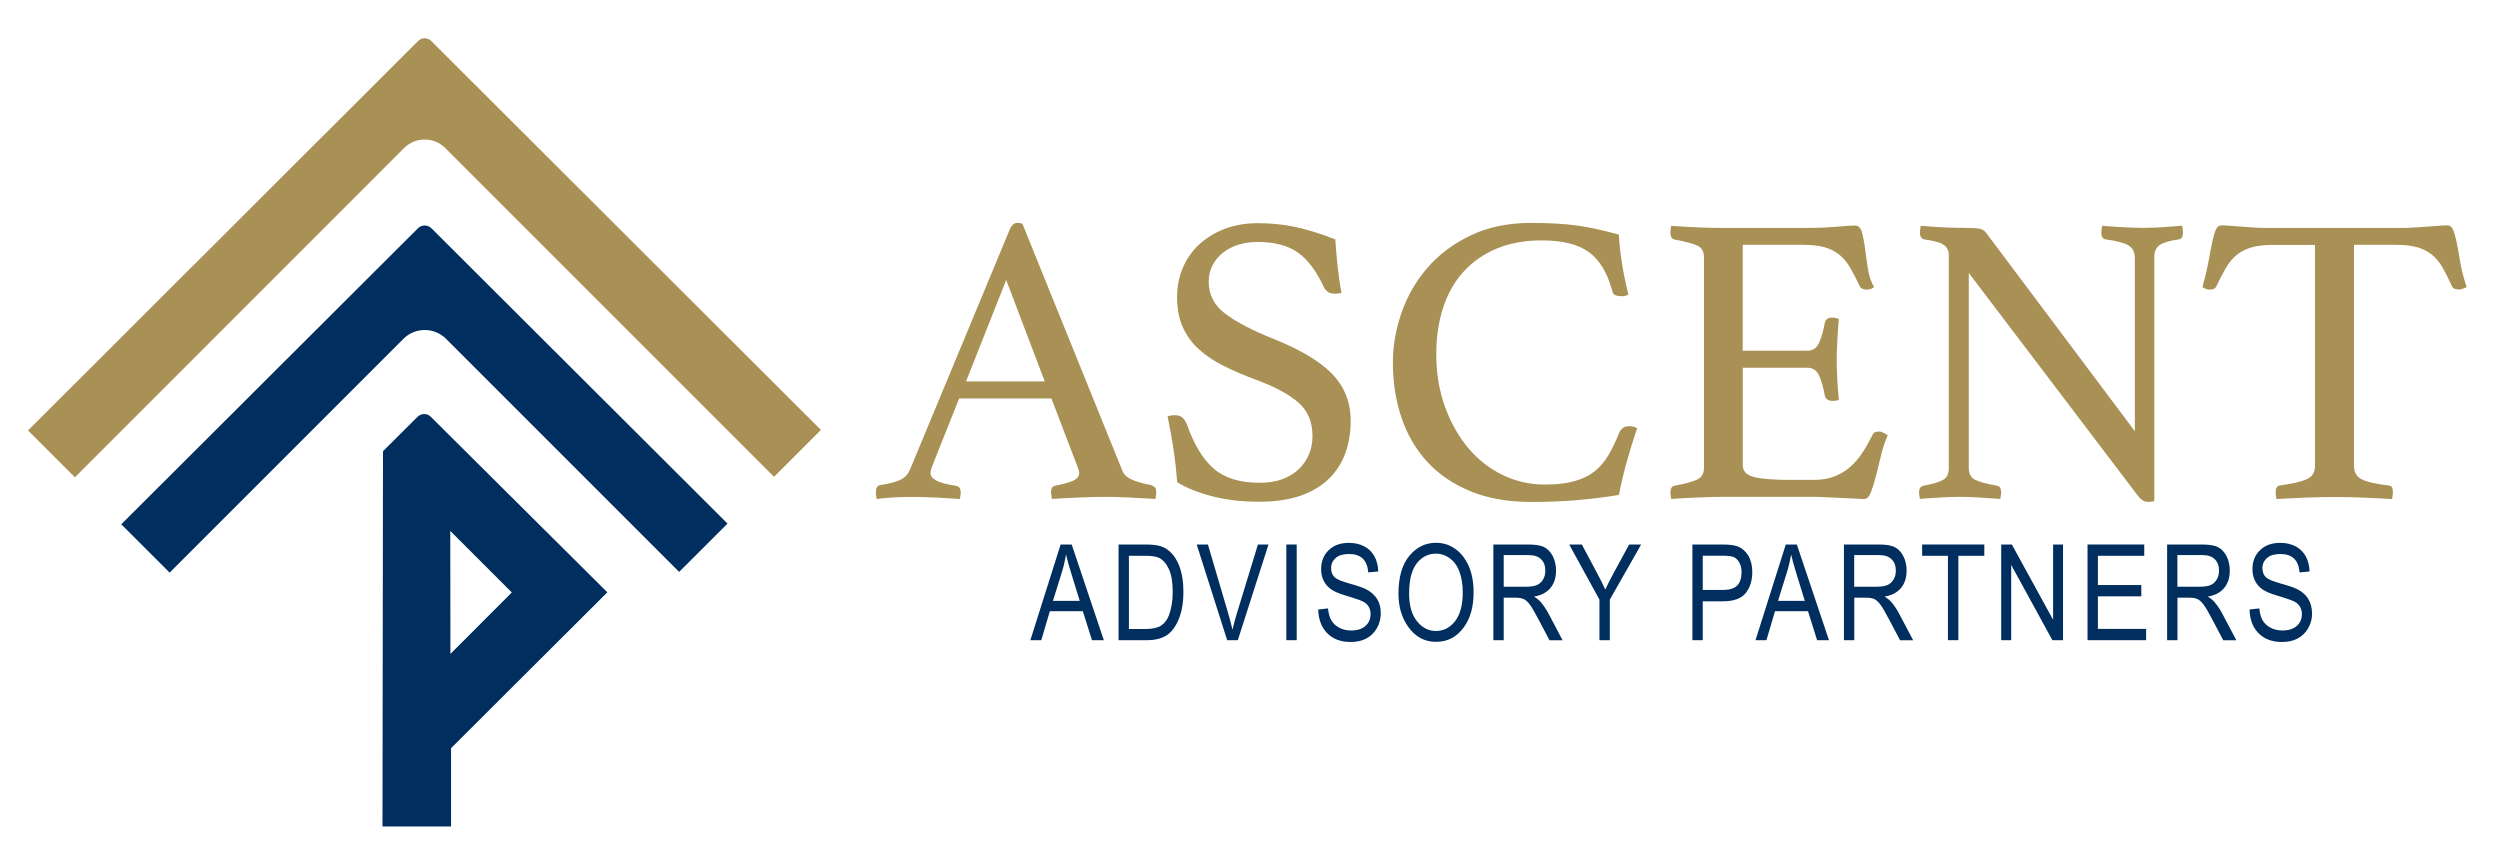 <?xml version="1.0" encoding="utf-8"?>
<!-- Generator: Adobe Illustrator 27.3.1, SVG Export Plug-In . SVG Version: 6.00 Build 0)  -->
<svg version="1.1" id="Layer_1" xmlns="http://www.w3.org/2000/svg" xmlns:xlink="http://www.w3.org/1999/xlink" x="0px" y="0px"
	 viewBox="0 0 347.79 119.59" style="enable-background:new 0 0 347.79 119.59;" xml:space="preserve">
<style type="text/css">
	.st0{fill:#A99054;}
	.st1{fill:#002E5F;}
</style>
<g>
	<g>
		<g>
			<path class="st0" d="M160.08,67.46c-0.77-0.12-1.55-0.33-2.36-0.63c-0.81-0.31-1.32-0.73-1.55-1.27l-13.94-34.44
				c-0.31-0.08-0.54-0.12-0.69-0.12c-0.46,0-0.82,0.33-1.09,0.98l-13.88,33.41c-0.27,0.61-0.7,1.07-1.3,1.35
				c-0.6,0.29-1.49,0.53-2.68,0.72c-0.31,0.04-0.51,0.15-0.6,0.35c-0.1,0.19-0.14,0.42-0.14,0.69c0,0.31,0.04,0.61,0.11,0.92
				c0.88-0.12,1.73-0.19,2.53-0.23c0.81-0.04,1.59-0.06,2.36-0.06c1.11,0,2.25,0.03,3.4,0.09c1.15,0.06,2.25,0.12,3.28,0.2
				c0.08-0.38,0.12-0.69,0.12-0.92c0-0.23-0.05-0.43-0.14-0.6c-0.1-0.17-0.28-0.28-0.55-0.32c-2.34-0.35-3.51-0.92-3.51-1.73
				c0-0.31,0.1-0.69,0.29-1.15l3.69-9.27h12.84l3.63,9.5c0.15,0.35,0.23,0.63,0.23,0.86c0,0.5-0.31,0.87-0.92,1.12
				c-0.61,0.25-1.42,0.47-2.42,0.66c-0.11,0-0.24,0.07-0.37,0.2c-0.13,0.13-0.2,0.37-0.2,0.72c0,0.23,0.04,0.54,0.12,0.92
				c1.11-0.08,2.36-0.14,3.74-0.2c1.38-0.06,2.61-0.09,3.69-0.09c1.04,0,2.15,0.03,3.34,0.09c1.19,0.06,2.4,0.12,3.63,0.2
				c0.08-0.38,0.11-0.69,0.11-0.92c0-0.35-0.07-0.59-0.2-0.72C160.49,67.65,160.31,67.54,160.08,67.46z M134.39,53.06l5.59-14.11
				l5.36,14.11H134.39z"/>
			<path class="st0" d="M177.13,47.13c-2.96-1.19-5.19-2.36-6.71-3.51c-1.52-1.15-2.27-2.63-2.27-4.44c0-0.84,0.18-1.61,0.55-2.3
				c0.36-0.69,0.85-1.28,1.47-1.76s1.33-0.84,2.16-1.09c0.82-0.25,1.7-0.37,2.62-0.37c2.38,0,4.26,0.5,5.64,1.5
				c1.38,1,2.57,2.59,3.57,4.78c0.11,0.23,0.29,0.44,0.52,0.63c0.23,0.19,0.6,0.29,1.09,0.29c0.19,0,0.48-0.04,0.86-0.12
				c-0.23-1.15-0.41-2.39-0.55-3.72c-0.14-1.32-0.24-2.56-0.32-3.72c-2.07-0.81-3.94-1.38-5.59-1.73c-1.65-0.35-3.38-0.52-5.18-0.52
				c-1.73,0-3.28,0.27-4.67,0.81c-1.38,0.54-2.56,1.27-3.54,2.19c-0.98,0.92-1.73,2.01-2.25,3.25c-0.52,1.25-0.78,2.58-0.78,4
				c0,1.61,0.26,3.01,0.78,4.18c0.52,1.17,1.26,2.2,2.22,3.08c0.96,0.88,2.11,1.66,3.46,2.33c1.34,0.67,2.84,1.32,4.49,1.93
				c2.53,0.92,4.48,1.96,5.85,3.11c1.36,1.15,2.04,2.73,2.04,4.72c0,0.88-0.15,1.71-0.46,2.48c-0.31,0.77-0.77,1.46-1.38,2.07
				c-0.62,0.61-1.38,1.09-2.3,1.44c-0.92,0.35-2,0.52-3.23,0.52c-2.73,0-4.85-0.65-6.36-1.96c-1.52-1.31-2.75-3.34-3.72-6.11
				c-0.19-0.46-0.41-0.8-0.66-1.01c-0.25-0.21-0.61-0.32-1.07-0.32c-0.38,0-0.71,0.06-0.98,0.17c0.31,1.5,0.58,3,0.81,4.49
				c0.23,1.5,0.4,3.05,0.52,4.67c1.34,0.81,2.99,1.46,4.92,1.96c1.94,0.5,4.1,0.75,6.48,0.75c2.27,0,4.2-0.29,5.82-0.86
				c1.61-0.58,2.93-1.37,3.95-2.39c1.02-1.02,1.77-2.21,2.25-3.57c0.48-1.36,0.72-2.83,0.72-4.41c0-2.61-0.87-4.81-2.62-6.6
				C183.53,50.21,180.82,48.59,177.13,47.13z"/>
			<path class="st0" d="M226.66,59.29c-0.65,0-1.11,0.29-1.38,0.86c-0.46,1.15-0.95,2.18-1.47,3.08c-0.52,0.9-1.15,1.66-1.9,2.28
				c-0.75,0.61-1.69,1.09-2.82,1.41c-1.13,0.33-2.53,0.49-4.18,0.49c-2.07,0-4.02-0.44-5.85-1.32c-1.82-0.88-3.42-2.13-4.78-3.74
				c-1.36-1.61-2.45-3.53-3.26-5.76c-0.81-2.23-1.21-4.67-1.21-7.31c0-2.38,0.32-4.54,0.95-6.48c0.63-1.94,1.57-3.6,2.82-4.98
				c1.25-1.38,2.78-2.46,4.61-3.23c1.82-0.77,3.93-1.15,6.31-1.15c2.84,0,5.01,0.54,6.51,1.61c1.5,1.08,2.59,2.88,3.28,5.41
				c0.08,0.35,0.24,0.56,0.49,0.63c0.25,0.08,0.53,0.12,0.83,0.12c0.31,0,0.61-0.08,0.92-0.23c-0.38-1.54-0.69-3.05-0.92-4.55
				c-0.23-1.5-0.36-2.76-0.4-3.8c-1-0.27-1.96-0.51-2.88-0.72c-0.92-0.21-1.86-0.38-2.82-0.52c-0.96-0.13-1.97-0.23-3.02-0.29
				c-1.06-0.06-2.22-0.09-3.48-0.09c-3.23,0-6.05,0.59-8.47,1.76c-2.42,1.17-4.43,2.69-6.02,4.55c-1.59,1.86-2.78,3.95-3.57,6.25
				c-0.79,2.3-1.18,4.59-1.18,6.85c0,2.73,0.39,5.27,1.18,7.63c0.79,2.36,1.98,4.42,3.57,6.16c1.59,1.75,3.6,3.12,6.02,4.12
				c2.42,1,5.24,1.5,8.47,1.5c2.34,0,4.49-0.09,6.45-0.26c1.96-0.17,3.88-0.41,5.76-0.72c0.31-1.61,0.69-3.23,1.15-4.84
				c0.46-1.61,0.92-3.09,1.38-4.44c-0.11-0.08-0.28-0.14-0.49-0.2C227.06,59.31,226.86,59.29,226.66,59.29z"/>
			<path class="st0" d="M261.4,60.03c-0.46,0-0.75,0.13-0.86,0.4c-0.46,0.92-0.94,1.77-1.44,2.53c-0.5,0.77-1.07,1.43-1.7,1.99
				c-0.63,0.56-1.36,1-2.19,1.32c-0.82,0.33-1.8,0.49-2.91,0.49h-3.17c-2.38,0-4.09-0.13-5.13-0.4c-1.04-0.27-1.55-0.81-1.55-1.61
				V51.16h8.99c0.77,0,1.32,0.37,1.64,1.12s0.59,1.66,0.78,2.74c0.12,0.5,0.48,0.75,1.09,0.75c0.27,0,0.56-0.04,0.86-0.12
				c-0.11-1.19-0.19-2.26-0.23-3.2s-0.06-1.74-0.06-2.39c0-0.81,0.03-1.75,0.09-2.82c0.06-1.07,0.12-2.03,0.2-2.88
				c-0.11-0.04-0.27-0.08-0.46-0.12c-0.19-0.04-0.35-0.06-0.46-0.06c-0.58,0-0.92,0.25-1.04,0.75c-0.19,1.08-0.45,1.99-0.78,2.74
				c-0.33,0.75-0.87,1.12-1.64,1.12h-8.99V34.06h8.53c1.15,0,2.12,0.12,2.91,0.35c0.79,0.23,1.46,0.58,2.02,1.04
				c0.56,0.46,1.05,1.05,1.47,1.76c0.42,0.71,0.86,1.56,1.33,2.56c0.15,0.35,0.48,0.52,0.98,0.52c0.38,0,0.73-0.11,1.04-0.35
				c-0.42-0.69-0.71-1.54-0.86-2.53c-0.15-1-0.29-1.94-0.4-2.82c-0.11-0.88-0.26-1.64-0.43-2.27c-0.17-0.63-0.51-0.95-1.01-0.95
				c-0.42,0-1.27,0.06-2.53,0.17s-2.76,0.17-4.49,0.17h-11.35c-0.88,0-1.88-0.02-3-0.06c-1.11-0.04-2.5-0.12-4.15-0.23
				c-0.04,0.15-0.07,0.3-0.09,0.43c-0.02,0.14-0.03,0.3-0.03,0.49c0,0.58,0.19,0.9,0.58,0.98c1.61,0.31,2.7,0.6,3.25,0.89
				c0.56,0.29,0.84,0.82,0.84,1.58V65.1c0,0.77-0.32,1.31-0.95,1.61c-0.63,0.31-1.68,0.6-3.14,0.86c-0.38,0.08-0.58,0.38-0.58,0.92
				c0,0.23,0.04,0.54,0.11,0.92c1.15-0.08,2.36-0.14,3.63-0.2c1.27-0.06,2.46-0.09,3.57-0.09h12.61c0.5,0,1.09,0.02,1.79,0.06
				c0.69,0.04,1.37,0.07,2.05,0.09c0.67,0.02,1.29,0.05,1.87,0.09c0.58,0.04,1.02,0.06,1.33,0.06c0.38,0,0.7-0.33,0.95-0.98
				c0.25-0.65,0.49-1.44,0.72-2.36c0.23-0.92,0.47-1.89,0.72-2.91c0.25-1.02,0.55-1.89,0.89-2.62c-0.19-0.12-0.39-0.23-0.61-0.35
				C261.79,60.09,261.59,60.03,261.4,60.03z"/>
			<path class="st0" d="M300.85,31.61c-0.92,0.06-1.81,0.09-2.65,0.09c-0.88,0-1.82-0.03-2.82-0.09c-1-0.06-1.98-0.12-2.94-0.2
				c-0.08,0.38-0.11,0.69-0.11,0.92c0,0.61,0.21,0.94,0.63,0.98c1.46,0.19,2.5,0.46,3.11,0.81c0.61,0.35,0.92,0.94,0.92,1.79v24.08
				l-20.68-27.59c-0.23-0.31-0.53-0.5-0.89-0.58c-0.36-0.08-1.1-0.12-2.22-0.12c-0.54,0-1.15-0.01-1.84-0.03
				c-0.69-0.02-1.35-0.05-1.96-0.09c-0.69-0.04-1.42-0.1-2.19-0.17c-0.04,0.15-0.06,0.29-0.06,0.4c-0.04,0.15-0.06,0.33-0.06,0.52
				c0,0.58,0.21,0.9,0.63,0.98c1.38,0.19,2.29,0.45,2.73,0.78c0.44,0.33,0.66,0.8,0.66,1.41V65.1c0,0.77-0.24,1.31-0.72,1.61
				c-0.48,0.31-1.41,0.6-2.79,0.86c-0.42,0.08-0.63,0.38-0.63,0.92c0,0.23,0.04,0.54,0.12,0.92c0.84-0.08,1.79-0.14,2.82-0.2
				c1.04-0.06,1.94-0.09,2.71-0.09c0.84,0,1.76,0.03,2.74,0.09c0.98,0.06,1.95,0.12,2.91,0.2c0.08-0.38,0.12-0.69,0.12-0.92
				c0-0.54-0.19-0.84-0.58-0.92c-1.54-0.27-2.57-0.56-3.11-0.86c-0.54-0.31-0.81-0.84-0.81-1.61V37.97l23.39,30.82
				c0.31,0.42,0.58,0.7,0.81,0.83c0.23,0.13,0.48,0.2,0.75,0.2c0.11,0,0.27-0.01,0.46-0.03c0.19-0.02,0.33-0.05,0.4-0.09V35.78
				c0-0.77,0.24-1.32,0.72-1.67c0.48-0.35,1.37-0.61,2.68-0.81c0.38-0.04,0.58-0.36,0.58-0.98c0-0.23-0.04-0.54-0.11-0.92
				C302.67,31.48,301.77,31.55,300.85,31.61z"/>
			<path class="st0" d="M342.24,36.36c-0.17-1.07-0.34-1.98-0.49-2.71c-0.15-0.73-0.32-1.3-0.49-1.7c-0.17-0.4-0.45-0.6-0.83-0.6
				c-0.31,0-0.7,0.02-1.18,0.06c-0.48,0.04-1.01,0.08-1.58,0.12c-0.57,0.04-1.15,0.08-1.73,0.12c-0.58,0.04-1.09,0.06-1.56,0.06
				h-19.24c-0.5,0-1.04-0.02-1.61-0.06c-0.58-0.04-1.14-0.08-1.7-0.12c-0.56-0.04-1.09-0.08-1.58-0.12
				c-0.5-0.04-0.88-0.06-1.15-0.06c-0.38,0-0.66,0.19-0.83,0.58c-0.17,0.38-0.34,0.93-0.49,1.64c-0.15,0.71-0.33,1.6-0.52,2.68
				c-0.19,1.08-0.48,2.3-0.86,3.69c0.31,0.23,0.67,0.35,1.09,0.35c0.15,0,0.32-0.04,0.49-0.11c0.17-0.08,0.3-0.21,0.37-0.4
				c0.46-0.96,0.9-1.8,1.32-2.53c0.42-0.73,0.92-1.32,1.5-1.79s1.26-0.81,2.04-1.04c0.79-0.23,1.76-0.35,2.91-0.35h5.93v30.76
				c0,0.88-0.38,1.5-1.15,1.84c-0.77,0.35-2.02,0.63-3.74,0.86c-0.38,0.08-0.58,0.38-0.58,0.92c0,0.27,0.04,0.6,0.12,0.98
				c1.23-0.08,2.54-0.14,3.95-0.2c1.4-0.06,2.77-0.09,4.12-0.09c1.38,0,2.75,0.03,4.12,0.09c1.36,0.06,2.66,0.12,3.89,0.2
				c0.08-0.38,0.11-0.71,0.11-0.98c0-0.61-0.21-0.92-0.63-0.92c-1.73-0.19-2.96-0.47-3.69-0.84c-0.73-0.36-1.09-0.99-1.09-1.87
				V34.06h5.93c1.15,0,2.12,0.12,2.91,0.35c0.79,0.23,1.46,0.58,2.02,1.04s1.05,1.06,1.47,1.79c0.42,0.73,0.84,1.58,1.27,2.53
				c0.08,0.19,0.21,0.33,0.4,0.4s0.36,0.11,0.52,0.11c0.23,0,0.43-0.04,0.61-0.11c0.17-0.08,0.35-0.15,0.55-0.23
				C342.71,38.63,342.41,37.44,342.24,36.36z"/>
		</g>
		<g>
			<path class="st1" d="M147.55,75.75l-4.21,13.31h1.52l1.19-4.03h4.59l1.27,4.03h1.65l-4.47-13.31H147.55z M146.48,83.59l1.22-3.91
				c0.26-0.84,0.46-1.69,0.6-2.54c0.16,0.71,0.42,1.63,0.77,2.76l1.14,3.69H146.48z"/>
			<path class="st1" d="M163.16,77.16c-0.47-0.56-1.02-0.95-1.65-1.16c-0.49-0.16-1.19-0.25-2.13-0.25h-3.77v13.31h3.94
				c1.12,0,2.03-0.22,2.72-0.66c0.69-0.44,1.26-1.18,1.7-2.23c0.44-1.05,0.66-2.33,0.66-3.84c0-1.17-0.13-2.19-0.39-3.05
				C163.99,78.43,163.62,77.72,163.16,77.16z M162.63,85.56c-0.26,0.68-0.63,1.17-1.12,1.48c-0.48,0.31-1.2,0.46-2.13,0.46h-2.33
				V77.32h2.29c0.84,0,1.46,0.09,1.84,0.26c0.58,0.26,1.05,0.78,1.41,1.55c0.37,0.77,0.55,1.83,0.55,3.18
				C163.15,83.57,162.97,84.65,162.63,85.56z"/>
			<path class="st1" d="M172.04,85.42c-0.22,0.72-0.41,1.45-0.58,2.18c-0.16-0.7-0.36-1.43-0.57-2.18l-2.85-9.67h-1.56l4.24,13.31
				h1.48l4.27-13.31h-1.47L172.04,85.42z"/>
			<rect x="178.95" y="75.75" class="st1" width="1.44" height="13.31"/>
			<path class="st1" d="M190.04,81.97c-0.43-0.22-1.19-0.48-2.27-0.78c-1.1-0.3-1.81-0.6-2.12-0.9c-0.31-0.3-0.47-0.71-0.47-1.25
				c0-0.58,0.22-1.05,0.64-1.42c0.43-0.37,1.05-0.55,1.87-0.55c0.81,0,1.43,0.21,1.88,0.63c0.44,0.42,0.7,1.06,0.78,1.93l1.39-0.13
				c-0.03-0.81-0.21-1.52-0.54-2.12c-0.34-0.6-0.81-1.06-1.42-1.38c-0.61-0.32-1.32-0.48-2.13-0.48c-1.18,0-2.12,0.34-2.82,1.03
				c-0.7,0.68-1.04,1.56-1.04,2.64c0,0.6,0.12,1.14,0.36,1.61c0.24,0.48,0.58,0.87,1.02,1.18c0.43,0.31,1.17,0.62,2.2,0.92
				c1.16,0.34,1.91,0.61,2.26,0.79s0.61,0.43,0.78,0.72s0.26,0.64,0.26,1.03c0,0.67-0.24,1.22-0.71,1.64
				c-0.48,0.42-1.14,0.63-2,0.63c-0.6,0-1.14-0.12-1.62-0.37s-0.85-0.58-1.1-0.99c-0.26-0.41-0.42-0.98-0.49-1.71l-1.36,0.15
				c0.03,1.39,0.45,2.49,1.25,3.3c0.8,0.81,1.88,1.22,3.23,1.22c0.87,0,1.61-0.16,2.22-0.49c0.61-0.33,1.1-0.8,1.46-1.43
				c0.36-0.63,0.54-1.32,0.54-2.08c0-0.77-0.17-1.43-0.51-1.98C191.21,82.75,190.7,82.31,190.04,81.97z"/>
			<path class="st1" d="M202.41,76.33c-0.79-0.55-1.67-0.82-2.63-0.82c-1.49,0-2.73,0.61-3.73,1.83c-1,1.22-1.5,2.96-1.5,5.24
				c0,1.8,0.44,3.33,1.34,4.6c0.98,1.4,2.28,2.11,3.89,2.11c1.6,0,2.89-0.68,3.88-2.05c0.9-1.24,1.34-2.85,1.34-4.82
				c0-1.43-0.23-2.67-0.69-3.71C203.83,77.67,203.2,76.87,202.41,76.33z M202.43,86.41c-0.72,0.92-1.61,1.37-2.67,1.37
				c-1.03,0-1.91-0.45-2.64-1.36c-0.72-0.91-1.09-2.18-1.09-3.82c0-1.9,0.35-3.31,1.06-4.22c0.7-0.91,1.6-1.36,2.69-1.36
				c0.68,0,1.3,0.21,1.88,0.62c0.57,0.41,1,0.97,1.28,1.66c0.37,0.9,0.55,1.93,0.55,3.07C203.5,84.15,203.14,85.49,202.43,86.41z"/>
			<path class="st1" d="M214.33,83.74c-0.21-0.25-0.52-0.5-0.93-0.74c1-0.17,1.76-0.57,2.28-1.19c0.52-0.62,0.79-1.44,0.79-2.44
				c0-0.76-0.16-1.43-0.46-2.01c-0.31-0.58-0.7-0.99-1.18-1.24c-0.48-0.25-1.23-0.37-2.24-0.37h-4.84v13.31h1.44v-5.91h1.67
				c0.48,0,0.86,0.07,1.13,0.2c0.27,0.13,0.55,0.38,0.83,0.76c0.29,0.38,0.71,1.11,1.28,2.19l1.46,2.77h1.82l-1.91-3.62
				C215.14,84.81,214.76,84.25,214.33,83.74z M212.3,81.62h-3.11v-4.4h3.45c0.77,0,1.36,0.19,1.75,0.58
				c0.39,0.38,0.59,0.91,0.59,1.58c0,0.47-0.1,0.88-0.31,1.23c-0.21,0.35-0.49,0.61-0.84,0.77
				C213.49,81.54,212.97,81.62,212.3,81.62z"/>
			<path class="st1" d="M224.51,79.67c-0.47,0.87-0.87,1.66-1.19,2.35c-0.32-0.71-0.69-1.46-1.12-2.25l-2.14-4.02h-1.76l4.21,7.67
				v5.64h1.44v-5.64l4.36-7.67h-1.67L224.51,79.67z"/>
			<path class="st1" d="M241.69,76c-0.46-0.17-1.17-0.25-2.14-0.25h-4.11v13.31h1.44v-5.41h2.8c1.5,0,2.56-0.38,3.17-1.14
				c0.61-0.76,0.92-1.73,0.92-2.93c0-0.91-0.19-1.67-0.56-2.3C242.82,76.66,242.32,76.23,241.69,76z M241.65,81.47
				c-0.41,0.4-1.06,0.6-1.95,0.6h-2.82v-4.76h2.8c0.75,0,1.27,0.07,1.56,0.21c0.29,0.14,0.53,0.4,0.74,0.77s0.3,0.83,0.3,1.35
				C242.27,80.46,242.06,81.07,241.65,81.47z"/>
			<path class="st1" d="M248.43,75.75l-4.21,13.31h1.52l1.19-4.03h4.59l1.27,4.03h1.65l-4.47-13.31H248.43z M247.35,83.59l1.22-3.91
				c0.26-0.84,0.46-1.69,0.6-2.54c0.16,0.71,0.42,1.63,0.77,2.76l1.14,3.69H247.35z"/>
			<path class="st1" d="M263.1,83.74c-0.21-0.25-0.52-0.5-0.93-0.74c1-0.17,1.76-0.57,2.28-1.19c0.52-0.62,0.79-1.44,0.79-2.44
				c0-0.76-0.16-1.43-0.46-2.01c-0.31-0.58-0.7-0.99-1.18-1.24c-0.48-0.25-1.23-0.37-2.24-0.37h-4.84v13.31h1.44v-5.91h1.67
				c0.48,0,0.86,0.07,1.13,0.2c0.27,0.13,0.55,0.38,0.83,0.76c0.29,0.38,0.71,1.11,1.28,2.19l1.46,2.77h1.82l-1.91-3.62
				C263.91,84.81,263.53,84.25,263.1,83.74z M261.06,81.62h-3.11v-4.4h3.45c0.77,0,1.36,0.19,1.75,0.58
				c0.39,0.38,0.59,0.91,0.59,1.58c0,0.47-0.1,0.88-0.31,1.23c-0.21,0.35-0.49,0.61-0.84,0.77
				C262.26,81.54,261.74,81.62,261.06,81.62z"/>
			<polygon class="st1" points="267.4,77.32 270.99,77.32 270.99,89.06 272.44,89.06 272.44,77.32 276.05,77.32 276.05,75.75 
				267.4,75.75 			"/>
			<polygon class="st1" points="285.62,86.22 279.88,75.75 278.4,75.75 278.4,89.06 279.79,89.06 279.79,78.59 285.52,89.06 
				287,89.06 287,75.75 285.62,75.75 			"/>
			<polygon class="st1" points="291.85,82.96 297.89,82.96 297.89,81.39 291.85,81.39 291.85,77.32 298.3,77.32 298.3,75.75 
				290.41,75.75 290.41,89.06 298.56,89.06 298.56,87.49 291.85,87.49 			"/>
			<path class="st1" d="M308.06,83.74c-0.21-0.25-0.52-0.5-0.93-0.74c1-0.17,1.76-0.57,2.28-1.19c0.52-0.62,0.79-1.44,0.79-2.44
				c0-0.76-0.16-1.43-0.46-2.01c-0.31-0.58-0.7-0.99-1.18-1.24c-0.48-0.25-1.23-0.37-2.24-0.37h-4.84v13.31h1.44v-5.91h1.67
				c0.48,0,0.86,0.07,1.13,0.2c0.27,0.13,0.55,0.38,0.83,0.76c0.29,0.38,0.71,1.11,1.28,2.19l1.46,2.77h1.82l-1.91-3.62
				C308.87,84.81,308.49,84.25,308.06,83.74z M306.02,81.62h-3.11v-4.4h3.45c0.77,0,1.36,0.19,1.75,0.58
				c0.39,0.38,0.59,0.91,0.59,1.58c0,0.47-0.1,0.88-0.31,1.23c-0.21,0.35-0.49,0.61-0.84,0.77
				C307.22,81.54,306.7,81.62,306.02,81.62z"/>
			<path class="st1" d="M321.11,83.31c-0.34-0.55-0.84-1-1.51-1.34c-0.43-0.22-1.19-0.48-2.27-0.78c-1.1-0.3-1.81-0.6-2.12-0.9
				c-0.31-0.3-0.47-0.71-0.47-1.25c0-0.58,0.22-1.05,0.64-1.42c0.43-0.37,1.05-0.55,1.87-0.55c0.81,0,1.43,0.21,1.88,0.63
				c0.44,0.42,0.7,1.06,0.78,1.93l1.39-0.13c-0.03-0.81-0.21-1.52-0.54-2.12c-0.34-0.6-0.81-1.06-1.42-1.38
				c-0.61-0.32-1.32-0.48-2.13-0.48c-1.18,0-2.12,0.34-2.82,1.03c-0.7,0.68-1.04,1.56-1.04,2.64c0,0.6,0.12,1.14,0.36,1.61
				c0.24,0.48,0.58,0.87,1.02,1.18c0.43,0.31,1.17,0.62,2.2,0.92c1.16,0.34,1.91,0.61,2.26,0.79c0.35,0.19,0.61,0.43,0.78,0.72
				c0.17,0.29,0.26,0.64,0.26,1.03c0,0.67-0.24,1.22-0.71,1.64c-0.48,0.42-1.14,0.63-2,0.63c-0.6,0-1.14-0.12-1.62-0.37
				c-0.48-0.25-0.85-0.58-1.1-0.99c-0.26-0.41-0.42-0.98-0.49-1.71l-1.36,0.15c0.03,1.39,0.45,2.49,1.25,3.3
				c0.8,0.81,1.88,1.22,3.23,1.22c0.87,0,1.61-0.16,2.22-0.49c0.61-0.33,1.1-0.8,1.46-1.43c0.36-0.63,0.54-1.32,0.54-2.08
				C321.62,84.52,321.45,83.86,321.11,83.31z"/>
		</g>
	</g>
	<g>
		<path class="st0" d="M59.99,5.7c-0.24-0.24-0.57-0.38-0.91-0.38s-0.67,0.13-0.91,0.38L3.9,59.88l6.52,6.52L56.21,20.6
			c0.77-0.76,1.78-1.19,2.87-1.19c1.08,0,2.1,0.42,2.87,1.19l45.73,45.73l6.52-6.52L59.99,5.7z"/>
		<g>
			<path class="st1" d="M60.02,31.76c-0.25-0.25-0.58-0.39-0.94-0.39c-0.36,0-0.69,0.14-0.94,0.39L16.87,72.94l6.73,6.72
				l32.53-32.53c0.79-0.79,1.84-1.22,2.96-1.22c1.12,0,2.17,0.44,2.96,1.22l32.43,32.43l6.73-6.72L60.02,31.76z"/>
			<path class="st1" d="M59.01,57.6c-0.35,0-0.68,0.14-0.93,0.39l-4.77,4.75l0,0.04h-0.03l-0.07,52.19h9.54v-10.89l21.74-21.68
				L59.93,57.98C59.69,57.73,59.36,57.6,59.01,57.6z M71.2,82.42l-8.54,8.55l-0.02-17.11L71.2,82.42z"/>
		</g>
	</g>
</g>
</svg>
